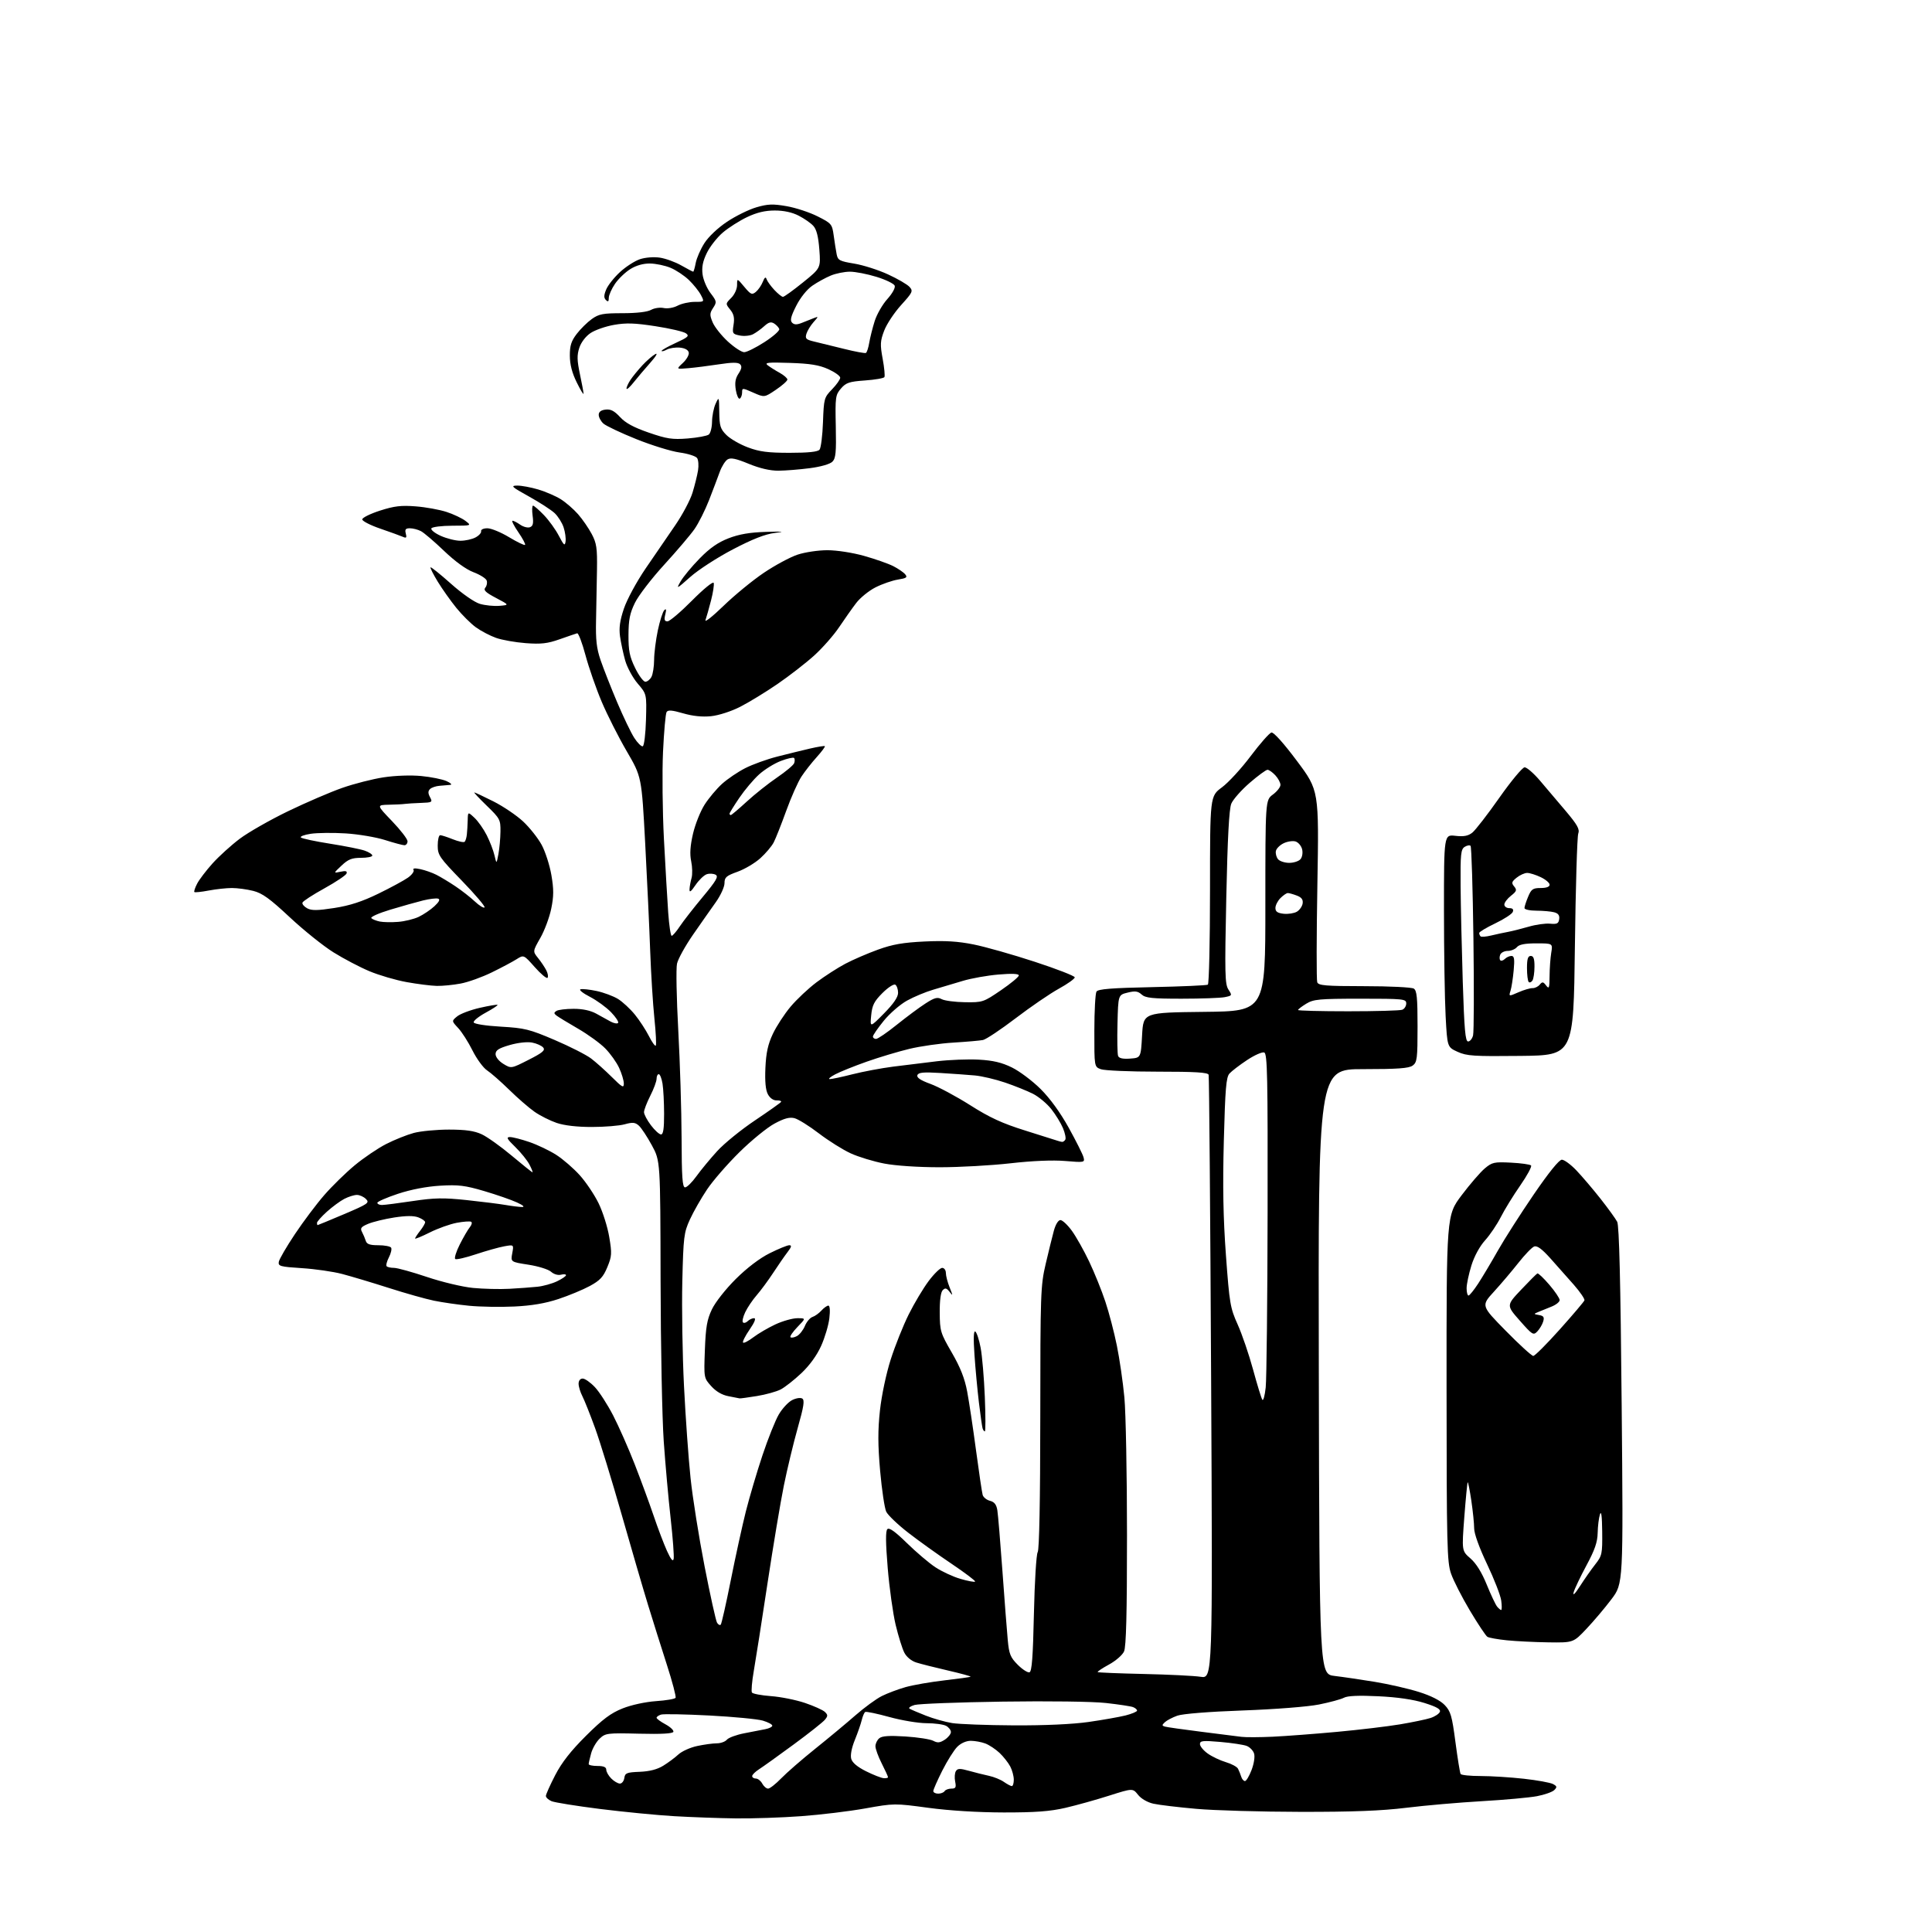 <?xml version="1.0" encoding="UTF-8" standalone="no"?>
<svg 
  version="1.1" 
  xmlns="http://www.w3.org/2000/svg" 
  xmlns:xlink="http://www.w3.org/1999/xlink" 
  xmlns:svg="http://www.w3.org/2000/svg"
  xmlns:rdf="http://www.w3.org/1999/02/22-rdf-syntax-ns#"
  xmlns:cc="http://creativecommons.org/ns#"
  xmlns:dc="http://purl.org/dc/elements/1.1/"
  viewBox="0 0 768 768"
  width="768"
  height="768"
>
<style>svg {background-color: white; }</style>"
<path stroke="none" fill="black" fill-rule="evenodd" d="M292.50,722.84C285.90,722.76 274.88,722.36 268.00,721.96C261.12,721.56 247.85,720.26 238.50,719.09C229.15,717.91 220.49,716.52 219.25,716.00C218.01,715.47 217.00,714.54 217.00,713.92C217.00,713.30 218.67,709.58 220.70,705.65C223.31,700.60 226.92,696.00 232.95,690.00C239.62,683.37 242.82,680.98 247.50,679.12C250.99,677.73 256.55,676.53 260.77,676.23C264.77,675.96 268.27,675.37 268.55,674.91C268.83,674.46 267.28,668.56 265.10,661.80C262.92,655.03 259.55,644.33 257.61,638.00C255.67,631.67 250.94,615.48 247.10,602.00C243.26,588.52 238.51,573.09 236.56,567.70C234.60,562.31 232.32,556.60 231.50,555.00C230.67,553.40 230.00,551.18 230.00,550.05C230.00,548.82 230.65,548.00 231.63,548.00C232.53,548.00 234.70,549.53 236.47,551.40C238.23,553.26 241.49,558.33 243.73,562.65C245.96,566.97 249.81,575.67 252.28,582.00C254.75,588.33 258.14,597.55 259.82,602.50C261.49,607.45 263.89,613.75 265.13,616.50C266.72,619.99 267.52,620.95 267.79,619.66C268.00,618.65 267.47,611.45 266.60,603.66C265.72,595.87 264.49,582.08 263.85,573.00C263.21,563.92 262.64,535.12 262.59,509.00C262.50,461.50 262.50,461.50 259.14,455.31C257.29,451.90 254.97,448.38 253.98,447.48C252.49,446.14 251.52,446.04 248.34,446.92C246.23,447.51 240.35,447.99 235.28,447.99C229.40,448.00 224.34,447.41 221.28,446.38C218.65,445.48 214.70,443.50 212.50,441.96C210.30,440.43 205.77,436.50 202.44,433.23C199.10,429.96 195.13,426.48 193.62,425.49C192.11,424.50 189.50,420.94 187.83,417.59C186.16,414.24 183.60,410.23 182.14,408.67C179.50,405.84 179.50,405.84 181.76,404.00C183.01,402.99 187.04,401.47 190.73,400.63C194.42,399.79 197.59,399.26 197.78,399.45C197.98,399.64 195.84,401.05 193.04,402.57C190.24,404.10 188.11,405.83 188.30,406.42C188.51,407.05 193.05,407.76 199.08,408.11C208.58,408.66 210.47,409.13 220.46,413.40C226.48,415.97 233.01,419.29 234.96,420.76C236.91,422.24 240.64,425.58 243.25,428.18C247.37,432.27 248.00,432.61 247.98,430.70C247.97,429.49 247.13,426.70 246.11,424.50C245.10,422.30 242.63,418.83 240.62,416.79C238.62,414.74 233.72,411.19 229.74,408.89C225.76,406.59 221.92,404.25 221.20,403.69C220.14,402.86 220.14,402.53 221.20,401.85C221.92,401.40 224.97,401.02 228.00,401.02C231.58,401.01 234.72,401.68 237.00,402.93C238.93,404.00 241.51,405.42 242.75,406.10C243.99,406.77 245.31,407.02 245.69,406.65C246.06,406.27 244.82,404.36 242.93,402.40C241.04,400.43 237.25,397.67 234.50,396.25C231.75,394.84 230.06,393.50 230.75,393.26C231.44,393.03 234.33,393.33 237.18,393.94C240.02,394.55 243.85,395.98 245.68,397.11C247.50,398.24 250.52,401.04 252.38,403.33C254.24,405.62 256.74,409.46 257.95,411.85C259.15,414.24 260.38,415.95 260.67,415.66C260.97,415.37 260.72,410.48 260.13,404.81C259.54,399.14 258.79,387.07 258.46,378.00C258.14,368.93 257.24,349.64 256.47,335.15C255.06,308.79 255.06,308.79 249.15,298.65C245.89,293.07 241.41,284.21 239.19,278.98C236.97,273.74 234.07,265.41 232.75,260.48C231.43,255.54 229.93,251.61 229.43,251.74C228.92,251.88 225.80,252.94 222.50,254.11C217.62,255.83 215.10,256.12 209.00,255.66C204.88,255.35 199.56,254.41 197.19,253.57C194.83,252.73 191.23,250.85 189.19,249.38C187.16,247.91 183.64,244.41 181.37,241.61C179.10,238.80 175.78,234.11 174.00,231.20C172.22,228.28 170.94,225.73 171.14,225.52C171.35,225.32 175.00,228.24 179.25,232.03C183.72,236.01 188.57,239.39 190.74,240.04C192.81,240.65 196.30,241.01 198.50,240.83C202.50,240.50 202.50,240.50 197.17,237.69C193.01,235.50 192.09,234.60 192.94,233.57C193.54,232.85 193.77,231.57 193.45,230.74C193.13,229.90 190.76,228.42 188.19,227.45C185.25,226.34 180.88,223.16 176.50,218.97C172.65,215.28 168.52,211.75 167.32,211.13C166.11,210.51 164.15,210.00 162.95,210.00C161.23,210.00 160.88,210.44 161.31,212.08C161.75,213.74 161.52,214.01 160.18,213.41C159.25,213.00 155.24,211.54 151.25,210.17C147.26,208.81 144.00,207.14 144.00,206.47C144.00,205.80 147.17,204.23 151.05,202.98C156.76,201.15 159.46,200.83 165.30,201.29C169.26,201.60 174.76,202.60 177.53,203.51C180.30,204.42 183.68,206.02 185.03,207.06C187.50,208.96 187.50,208.96 179.81,208.98C175.58,208.99 171.84,209.46 171.49,210.02C171.14,210.58 172.80,211.92 175.18,213.00C177.56,214.07 181.07,214.96 183.00,214.96C184.93,214.97 187.62,214.38 189.00,213.65C190.38,212.93 191.39,211.81 191.25,211.17C191.11,210.50 192.18,210.00 193.75,210.00C195.26,210.00 199.14,211.60 202.37,213.55C205.60,215.49 208.46,216.87 208.72,216.61C208.98,216.35 207.78,214.08 206.05,211.57C204.32,209.06 203.28,207.00 203.73,207.00C204.18,207.00 205.58,207.72 206.82,208.59C208.07,209.46 209.81,209.91 210.68,209.57C211.89,209.11 212.13,208.03 211.72,204.98C211.43,202.79 211.51,201.00 211.89,201.00C212.28,201.00 214.22,202.69 216.21,204.75C218.20,206.81 220.88,210.53 222.16,213.00C224.15,216.82 224.55,217.16 224.82,215.23C225.00,213.99 224.65,211.46 224.04,209.63C223.44,207.80 221.83,205.25 220.47,203.97C219.11,202.69 214.51,199.72 210.25,197.35C203.39,193.55 202.85,193.06 205.57,193.03C207.26,193.01 211.04,193.71 213.97,194.58C216.91,195.46 220.94,197.20 222.95,198.47C224.95,199.73 228.03,202.40 229.79,204.41C231.55,206.41 233.99,209.96 235.22,212.28C237.15,215.91 237.44,217.90 237.31,226.50C237.23,232.00 237.06,241.00 236.94,246.50C236.76,254.40 237.14,257.76 238.77,262.50C239.90,265.80 242.84,273.27 245.30,279.10C247.77,284.93 250.84,291.33 252.14,293.33C253.44,295.34 254.95,296.83 255.50,296.66C256.06,296.48 256.63,291.79 256.79,286.12C257.07,275.90 257.07,275.90 253.50,271.73C251.53,269.43 249.29,265.29 248.51,262.53C247.74,259.76 246.82,255.46 246.47,252.96C246.01,249.64 246.41,246.70 248.00,241.96C249.22,238.33 253.00,231.34 256.63,226.00C260.19,220.78 265.48,213.05 268.39,208.84C271.29,204.62 274.40,198.77 275.29,195.84C276.19,192.90 277.17,188.93 277.48,187.00C277.79,185.07 277.63,182.87 277.12,182.10C276.61,181.33 273.47,180.32 270.13,179.87C266.80,179.41 259.04,177.02 252.89,174.54C246.74,172.07 240.88,169.29 239.86,168.37C238.84,167.45 238.00,165.89 238.00,164.91C238.00,163.72 238.90,163.03 240.73,162.82C242.76,162.58 244.21,163.33 246.48,165.79C248.62,168.13 251.93,169.92 257.88,171.97C265.13,174.47 267.23,174.78 273.38,174.30C277.30,173.98 281.06,173.28 281.75,172.74C282.44,172.20 283.02,169.90 283.05,167.63C283.07,165.36 283.71,162.15 284.46,160.50C285.81,157.57 285.84,157.65 285.92,163.83C285.99,169.35 286.35,170.51 288.76,172.92C290.28,174.44 294.12,176.65 297.30,177.84C301.91,179.57 305.25,180.00 313.92,180.00C321.37,180.00 325.07,179.61 325.78,178.75C326.34,178.06 326.96,173.14 327.15,167.80C327.49,158.42 327.61,158.00 330.75,154.76C332.54,152.91 334.00,150.84 334.00,150.15C334.00,149.45 331.86,147.92 329.25,146.74C325.61,145.10 322.05,144.52 314.00,144.26C305.26,143.97 303.78,144.13 305.18,145.21C306.10,145.92 308.23,147.27 309.93,148.20C311.62,149.14 313.00,150.35 313.00,150.88C313.00,151.42 310.94,153.25 308.43,154.94C303.86,158.03 303.86,158.03 299.43,156.07C295.12,154.16 295.00,154.16 295.00,156.00C295.00,157.03 294.59,158.14 294.09,158.45C293.59,158.76 292.88,157.24 292.51,155.08C292.03,152.19 292.30,150.46 293.57,148.53C294.83,146.62 295.00,145.60 294.20,144.80C293.40,144.00 291.10,144.01 285.80,144.82C281.78,145.43 276.31,146.13 273.63,146.36C268.76,146.78 268.76,146.78 271.43,144.30C272.91,142.93 273.97,141.07 273.80,140.16C273.60,139.11 272.31,138.39 270.29,138.19C268.53,138.02 266.17,138.37 265.05,138.98C263.92,139.58 263.00,139.80 263.00,139.48C263.00,139.16 265.55,137.72 268.66,136.30C273.56,134.05 274.10,133.54 272.67,132.50C271.76,131.83 266.33,130.56 260.60,129.68C252.34,128.40 248.92,128.29 244.08,129.14C240.72,129.73 236.52,131.20 234.74,132.40C232.83,133.68 231.00,136.08 230.29,138.24C229.32,141.19 229.37,143.23 230.52,148.70C231.32,152.44 231.97,155.95 231.97,156.50C231.97,157.05 230.75,155.03 229.26,152.00C227.40,148.24 226.54,144.90 226.52,141.42C226.50,137.40 227.07,135.59 229.25,132.74C230.76,130.76 233.46,128.10 235.25,126.82C238.07,124.81 239.69,124.50 247.50,124.50C253.11,124.50 257.37,124.00 258.81,123.18C260.08,122.46 262.33,122.13 263.81,122.44C265.35,122.77 267.72,122.37 269.36,121.51C270.94,120.68 273.99,120.00 276.14,120.00C280.05,120.00 280.05,120.00 278.61,117.25C277.82,115.74 275.67,113.06 273.84,111.30C272.00,109.54 268.73,107.36 266.56,106.46C264.39,105.55 260.73,104.79 258.43,104.75C255.74,104.71 252.94,105.49 250.59,106.95C248.58,108.19 245.82,110.84 244.47,112.83C243.11,114.83 242.00,117.35 242.00,118.43C242.00,119.91 241.71,120.11 240.86,119.26C240.00,118.40 240.02,117.36 240.97,115.08C241.66,113.41 244.12,110.30 246.45,108.16C248.77,106.02 252.35,103.71 254.41,103.03C256.56,102.32 259.92,102.06 262.32,102.42C264.62,102.77 268.46,104.16 270.85,105.53C273.25,106.89 275.36,108.00 275.56,108.00C275.75,108.00 276.20,106.44 276.56,104.53C276.92,102.62 278.46,99.10 279.98,96.70C281.61,94.13 285.31,90.62 289.00,88.16C292.44,85.86 297.70,83.27 300.70,82.40C305.23,81.08 307.23,81.01 312.70,81.96C316.31,82.59 321.85,84.41 325.01,86.01C330.57,88.81 330.78,89.07 331.42,93.70C331.78,96.34 332.31,99.67 332.59,101.11C333.05,103.46 333.76,103.83 339.57,104.79C343.14,105.38 349.17,107.31 352.99,109.07C356.81,110.82 360.65,113.06 361.54,114.04C363.04,115.70 362.81,116.19 358.21,121.27C355.49,124.27 352.46,128.84 351.48,131.43C349.90,135.56 349.82,136.92 350.87,142.61C351.53,146.17 351.84,149.45 351.56,149.91C351.28,150.36 347.80,150.96 343.83,151.24C337.56,151.69 336.30,152.12 334.29,154.45C332.10,156.99 331.99,157.83 332.24,169.53C332.46,179.83 332.23,182.19 330.89,183.53C329.93,184.49 326.26,185.55 321.89,186.11C317.82,186.64 312.22,187.09 309.44,187.11C306.14,187.13 302.04,186.18 297.63,184.37C292.48,182.25 290.47,181.84 289.19,182.65C288.26,183.24 286.87,185.47 286.10,187.61C285.33,189.75 283.42,194.79 281.86,198.81C280.29,202.83 277.69,208.01 276.08,210.31C274.47,212.62 269.06,218.98 264.05,224.46C259.04,229.93 253.80,236.75 252.41,239.60C250.37,243.76 249.86,246.33 249.83,252.44C249.81,258.73 250.28,261.04 252.48,265.54C253.94,268.54 255.77,271.00 256.54,271.00C257.30,271.00 258.40,270.13 258.96,269.07C259.53,268.00 260.01,264.96 260.02,262.32C260.03,259.67 260.70,254.38 261.50,250.56C262.31,246.75 263.46,243.15 264.06,242.56C264.83,241.80 264.95,242.28 264.46,244.25C263.94,246.36 264.14,247.00 265.34,247.00C266.19,247.00 270.57,243.29 275.07,238.75C279.66,234.13 283.45,231.03 283.70,231.71C283.94,232.37 283.47,235.52 282.64,238.71C281.82,241.89 280.83,245.40 280.44,246.50C280.05,247.60 283.27,245.05 287.61,240.84C291.95,236.63 299.14,230.73 303.60,227.72C308.05,224.72 314.10,221.46 317.05,220.48C320.02,219.50 325.31,218.71 328.95,218.72C332.67,218.72 338.96,219.70 343.50,220.98C347.90,222.22 353.11,224.05 355.07,225.04C357.03,226.04 359.17,227.50 359.83,228.30C360.83,229.50 360.36,229.85 356.93,230.39C354.68,230.76 350.68,232.14 348.04,233.48C345.40,234.82 341.94,237.62 340.35,239.71C338.76,241.79 335.71,246.12 333.56,249.32C331.42,252.52 326.94,257.60 323.63,260.60C320.31,263.60 313.73,268.70 309.02,271.93C304.31,275.16 297.64,279.23 294.20,280.98C290.62,282.80 285.70,284.38 282.66,284.70C279.15,285.06 275.38,284.67 271.53,283.55C267.14,282.28 265.53,282.15 264.98,283.04C264.57,283.69 263.94,290.81 263.56,298.86C263.19,306.91 263.35,322.50 263.92,333.50C264.50,344.50 265.26,357.66 265.62,362.75C265.98,367.84 266.60,372.00 267.00,372.00C267.41,372.00 268.86,370.31 270.23,368.25C271.60,366.19 275.71,360.92 279.36,356.54C284.73,350.10 285.70,348.41 284.48,347.73C283.64,347.26 282.06,347.16 280.97,347.51C279.87,347.86 277.86,349.79 276.49,351.80C274.65,354.51 274.03,354.95 274.10,353.48C274.15,352.39 274.52,350.38 274.91,349.00C275.30,347.62 275.23,344.65 274.76,342.38C274.15,339.47 274.36,336.26 275.48,331.41C276.36,327.64 278.44,322.43 280.11,319.83C281.78,317.23 284.89,313.52 287.03,311.59C289.18,309.65 293.31,306.85 296.21,305.37C299.12,303.88 304.88,301.80 309.00,300.75C313.12,299.70 318.98,298.26 322.00,297.56C325.02,296.86 327.68,296.43 327.89,296.61C328.10,296.80 326.66,298.74 324.69,300.93C322.71,303.11 319.96,306.61 318.59,308.70C317.21,310.79 314.49,316.91 312.54,322.30C310.59,327.69 308.35,333.35 307.56,334.87C306.78,336.40 304.38,339.23 302.24,341.16C300.11,343.09 296.03,345.51 293.18,346.53C288.68,348.15 288.00,348.75 288.00,351.09C288.00,352.57 286.44,355.97 284.54,358.64C282.63,361.31 278.55,367.14 275.47,371.58C272.39,376.03 269.53,381.21 269.12,383.08C268.70,384.96 268.93,396.85 269.62,409.50C270.31,422.15 270.90,441.39 270.94,452.25C270.99,467.99 271.27,472.00 272.33,472.00C273.06,472.00 275.10,470.00 276.85,467.56C278.60,465.12 282.32,460.63 285.10,457.58C287.88,454.53 294.64,449.04 300.11,445.38C305.58,441.71 310.25,438.40 310.48,438.03C310.71,437.66 309.93,437.39 308.75,437.43C307.43,437.47 306.08,436.53 305.25,435.00C304.34,433.31 304.02,429.92 304.26,424.50C304.53,418.51 305.27,415.12 307.21,411.00C308.63,407.98 311.80,403.11 314.25,400.19C316.70,397.27 321.36,392.89 324.60,390.46C327.85,388.02 332.98,384.72 336.00,383.12C339.02,381.52 344.88,378.99 349.00,377.50C354.82,375.39 358.97,374.67 367.55,374.26C375.72,373.87 380.81,374.18 387.05,375.44C391.70,376.37 402.62,379.47 411.33,382.32C420.04,385.17 427.19,387.95 427.23,388.50C427.27,389.05 424.43,391.09 420.90,393.03C417.38,394.97 409.66,400.25 403.75,404.76C397.83,409.27 391.98,413.17 390.75,413.42C389.51,413.67 384.23,414.13 379.00,414.45C373.77,414.76 365.90,415.88 361.50,416.94C357.10,418.00 349.45,420.29 344.50,422.04C339.55,423.79 333.93,426.05 332.00,427.07C330.07,428.08 329.10,428.93 329.83,428.96C330.57,428.98 334.62,428.12 338.83,427.05C343.05,425.98 350.32,424.61 355.00,424.01C359.68,423.41 367.55,422.44 372.50,421.86C377.45,421.28 384.94,420.99 389.14,421.23C394.76,421.54 398.22,422.36 402.24,424.33C405.25,425.80 410.37,429.64 413.62,432.86C417.39,436.60 421.45,442.19 424.85,448.32C427.77,453.60 430.42,458.87 430.72,460.04C431.26,462.11 431.08,462.15 423.39,461.51C418.43,461.10 410.35,461.44 401.65,462.43C394.04,463.29 381.37,464.00 373.49,464.00C365.05,464.00 356.02,463.40 351.49,462.53C347.27,461.72 341.27,459.90 338.16,458.47C335.05,457.05 329.35,453.47 325.49,450.52C321.64,447.57 317.28,444.86 315.80,444.49C313.84,443.99 311.69,444.58 307.85,446.66C304.95,448.22 298.69,453.32 293.94,458.00C289.19,462.68 283.39,469.35 281.06,472.83C278.72,476.31 275.66,481.68 274.25,484.76C271.86,489.98 271.66,491.60 271.23,509.42C270.98,519.92 271.28,538.62 271.90,551.00C272.52,563.38 273.69,579.80 274.50,587.50C275.30,595.20 277.81,610.99 280.07,622.59C282.33,634.19 284.57,644.30 285.04,645.06C285.51,645.82 286.16,646.17 286.50,645.84C286.83,645.50 288.62,637.59 290.48,628.25C292.34,618.90 295.04,606.59 296.47,600.88C297.91,595.17 300.89,585.10 303.09,578.51C305.29,571.91 308.21,564.60 309.59,562.26C310.96,559.93 313.32,557.37 314.85,556.58C316.40,555.78 318.18,555.50 318.90,555.94C319.92,556.57 319.54,559.05 317.11,567.62C315.42,573.60 312.94,583.90 311.60,590.50C310.26,597.10 307.33,614.65 305.08,629.50C302.84,644.35 300.39,659.96 299.65,664.19C298.91,668.42 298.58,672.30 298.90,672.80C299.23,673.31 302.65,673.95 306.50,674.24C310.35,674.52 316.43,675.74 320.00,676.95C323.57,678.16 327.14,679.77 327.91,680.52C329.13,681.71 329.13,682.14 327.91,683.63C327.14,684.58 321.55,689.00 315.50,693.45C309.45,697.90 303.26,702.33 301.75,703.30C300.24,704.26 299.00,705.49 299.00,706.02C299.00,706.56 299.66,707.00 300.46,707.00C301.27,707.00 302.41,707.90 303.00,709.00C303.59,710.10 304.64,711.00 305.33,711.00C306.03,711.00 308.37,709.16 310.55,706.91C312.72,704.67 318.77,699.40 324.00,695.21C329.23,691.02 336.43,685.04 340.00,681.91C343.57,678.79 348.31,675.32 350.53,674.21C352.75,673.10 357.02,671.49 360.03,670.64C363.04,669.80 370.00,668.59 375.50,667.96C381.00,667.33 385.64,666.68 385.82,666.51C385.99,666.34 381.94,665.23 376.82,664.05C371.69,662.87 366.03,661.44 364.23,660.87C362.28,660.25 360.37,658.68 359.48,656.95C358.66,655.37 357.11,650.39 356.03,645.89C354.96,641.39 353.54,631.23 352.88,623.31C352.05,613.24 352.00,608.60 352.74,607.86C353.47,607.13 355.80,608.78 360.47,613.36C364.15,616.96 369.25,621.30 371.81,623.00C374.37,624.69 378.87,626.78 381.80,627.63C384.74,628.49 387.36,628.97 387.62,628.71C387.88,628.45 383.68,625.28 378.30,621.65C372.91,618.03 365.12,612.45 361.00,609.25C356.88,606.05 352.96,602.30 352.29,600.92C351.63,599.54 350.54,592.25 349.87,584.73C348.95,574.31 348.94,568.56 349.80,560.63C350.46,554.64 352.27,546.04 354.09,540.36C355.82,534.94 359.04,526.90 361.23,522.50C363.42,518.10 366.98,512.14 369.14,509.25C371.30,506.36 373.73,504.00 374.53,504.00C375.34,504.00 376.00,504.91 376.00,506.03C376.00,507.15 376.67,509.74 377.50,511.78C378.82,515.09 378.82,515.28 377.49,513.55C376.29,512.00 375.74,511.86 374.75,512.86C373.96,513.65 373.52,516.93 373.56,521.81C373.61,529.12 373.85,529.91 378.36,537.69C381.77,543.58 383.49,547.93 384.47,553.19C385.23,557.21 386.81,567.70 387.98,576.50C389.16,585.30 390.35,593.29 390.62,594.25C390.90,595.21 392.22,596.27 393.54,596.60C395.28,597.04 396.09,598.08 396.46,600.35C396.74,602.08 397.65,612.95 398.48,624.50C399.31,636.05 400.26,648.40 400.60,651.95C401.12,657.55 401.65,658.85 404.59,661.79C406.45,663.65 408.54,664.99 409.24,664.76C410.19,664.44 410.62,658.63 411.00,641.42C411.28,628.72 411.95,617.83 412.50,617.00C413.13,616.05 413.51,596.45 413.53,563.50C413.55,514.20 413.66,511.03 415.66,502.50C416.82,497.55 418.28,491.59 418.92,489.25C419.61,486.73 420.67,485.00 421.53,485.00C422.33,485.00 424.38,486.91 426.08,489.25C427.78,491.59 430.88,497.10 432.97,501.50C435.06,505.90 437.95,513.05 439.39,517.40C440.84,521.74 442.90,529.61 443.97,534.90C445.05,540.18 446.39,549.45 446.96,555.50C447.53,561.55 448.00,586.17 448.00,610.20C448.00,641.56 447.67,654.63 446.82,656.49C446.18,657.91 443.48,660.25 440.82,661.69C438.16,663.14 436.15,664.48 436.35,664.68C436.54,664.88 444.76,665.21 454.60,665.43C464.45,665.65 474.65,666.15 477.28,666.55C482.05,667.27 482.05,667.27 481.44,547.88C481.11,482.22 480.66,427.94 480.45,427.25C480.16,426.30 475.20,426.00 460.10,426.00C449.12,426.00 438.98,425.56 437.57,425.02C435.00,424.05 435.00,424.05 435.02,409.77C435.02,401.92 435.41,394.90 435.87,394.17C436.51,393.16 441.79,392.74 457.99,392.40C469.70,392.15 479.66,391.71 480.14,391.42C480.61,391.12 481.00,374.15 481.00,353.69C481.00,316.50 481.00,316.50 485.73,312.99C488.34,311.07 493.50,305.44 497.21,300.49C500.93,295.55 504.62,291.36 505.42,291.19C506.30,291.00 510.32,295.48 515.60,302.55C524.32,314.22 524.32,314.22 523.68,351.57C523.32,372.11 523.30,389.62 523.62,390.46C524.12,391.77 526.96,392.00 542.36,392.02C552.34,392.02 561.17,392.46 562.00,392.98C563.22,393.75 563.50,396.58 563.50,408.04C563.50,420.86 563.32,422.29 561.56,423.58C560.05,424.68 555.61,425.00 541.80,425.00C523.99,425.00 523.99,425.00 524.25,545.25C524.50,665.49 524.50,665.49 530.50,666.21C533.80,666.60 541.00,667.66 546.50,668.56C552.00,669.46 559.89,671.27 564.04,672.58C568.88,674.10 572.56,675.97 574.29,677.78C576.67,680.27 577.19,682.06 578.56,692.50C579.42,699.04 580.35,704.75 580.62,705.19C580.89,705.64 584.48,706.00 588.60,706.00C592.71,706.00 600.43,706.49 605.75,707.08C611.07,707.67 616.28,708.62 617.33,709.18C618.95,710.04 619.03,710.40 617.85,711.58C617.09,712.34 614.00,713.43 610.98,714.01C607.97,714.58 598.08,715.48 589.00,716.00C579.92,716.53 566.42,717.70 559.00,718.62C549.19,719.83 537.72,720.27 517.00,720.24C501.32,720.22 482.65,719.68 475.50,719.04C468.35,718.41 460.70,717.49 458.50,717.00C456.13,716.47 453.64,715.03 452.39,713.46C450.28,710.82 450.28,710.82 440.89,713.80C435.73,715.45 427.90,717.63 423.50,718.65C417.40,720.06 411.59,720.49 399.00,720.48C388.76,720.46 377.38,719.76 369.00,718.63C355.65,716.82 355.37,716.83 344.00,718.87C337.68,720.01 326.20,721.40 318.50,721.96C310.80,722.53 299.10,722.92 292.50,722.84zM372.94,713.00C374.01,713.00 375.16,712.55 375.50,712.00C375.84,711.45 377.05,711.00 378.18,711.00C379.91,711.00 380.16,710.54 379.69,708.20C379.38,706.66 379.51,704.80 379.97,704.06C380.65,702.95 381.59,702.93 385.15,703.92C387.54,704.59 391.12,705.49 393.10,705.91C395.08,706.33 397.77,707.42 399.07,708.34C400.38,709.25 401.79,710.00 402.22,710.00C402.65,710.00 403.00,708.85 403.00,707.45C403.00,706.05 402.37,703.69 401.59,702.20C400.81,700.72 398.90,698.29 397.34,696.81C395.78,695.34 393.23,693.65 391.68,693.06C390.14,692.48 387.53,692.00 385.89,692.00C384.08,692.00 381.97,692.94 380.53,694.38C379.22,695.69 376.54,699.96 374.57,703.86C372.61,707.76 371.00,711.41 371.00,711.98C371.00,712.54 371.87,713.00 372.94,713.00zM246.43,709.00C247.22,709.00 248.00,708.00 248.18,706.77C248.46,704.80 249.15,704.52 254.31,704.32C258.23,704.16 261.28,703.37 263.67,701.89C265.62,700.69 268.33,698.67 269.68,697.42C271.04,696.16 274.39,694.65 277.12,694.07C279.86,693.48 283.37,693.00 284.93,693.00C286.48,693.00 288.29,692.35 288.95,691.55C289.61,690.76 292.71,689.61 295.83,689.01C298.95,688.40 302.74,687.66 304.25,687.37C305.76,687.08 307.00,686.45 307.00,685.97C307.00,685.49 305.31,684.59 303.25,683.98C301.19,683.36 291.62,682.45 282.00,681.94C272.38,681.44 263.71,681.27 262.75,681.58C261.79,681.89 261.00,682.45 261.00,682.84C261.00,683.23 262.59,684.40 264.53,685.44C266.47,686.49 267.88,687.83 267.68,688.42C267.43,689.14 262.91,689.39 254.05,689.17C241.44,688.86 240.68,688.95 238.40,691.10C237.08,692.34 235.55,694.96 235.00,696.93C234.46,698.89 234.01,700.84 234.01,701.25C234.00,701.66 235.57,702.00 237.50,702.00C239.94,702.00 241.00,702.45 241.00,703.50C241.00,704.33 241.90,705.90 243.00,707.00C244.10,708.10 245.64,709.00 246.43,709.00zM494.89,708.00C495.41,708.00 496.59,706.02 497.52,703.60C498.48,701.07 498.91,698.28 498.51,697.04C498.14,695.86 496.81,694.50 495.56,694.02C494.32,693.55 489.63,692.84 485.15,692.45C478.13,691.84 477.00,691.96 477.00,693.30C477.00,694.16 478.39,695.85 480.09,697.06C481.79,698.27 485.03,699.81 487.29,700.48C489.55,701.15 491.73,702.32 492.13,703.10C492.53,703.87 493.10,705.29 493.40,706.25C493.69,707.21 494.36,708.00 494.89,708.00zM351.25,706.85C352.21,706.93 353.00,706.76 353.00,706.47C353.00,706.17 351.88,703.71 350.50,701.00C349.12,698.29 348.00,695.21 348.00,694.16C348.00,693.10 348.69,691.67 349.53,690.98C350.64,690.06 353.51,689.87 359.97,690.28C364.86,690.60 369.83,691.37 371.00,692.00C372.69,692.90 373.64,692.81 375.57,691.55C376.91,690.67 378.00,689.31 378.00,688.51C378.00,687.72 377.13,686.60 376.07,686.04C375.00,685.47 371.51,685.00 368.31,685.00C365.11,685.00 358.47,683.90 353.57,682.55C348.67,681.20 344.33,680.29 343.94,680.54C343.54,680.78 342.93,682.22 342.56,683.74C342.20,685.26 340.97,688.81 339.82,691.64C338.54,694.78 337.98,697.69 338.37,699.14C338.80,700.69 340.82,702.39 344.26,704.10C347.14,705.54 350.29,706.77 351.25,706.85zM506.00,690.37C511.23,690.12 522.70,689.25 531.50,688.44C540.30,687.63 551.55,686.29 556.50,685.46C561.45,684.63 566.92,683.49 568.66,682.93C570.40,682.36 572.07,681.26 572.37,680.48C572.77,679.44 571.10,678.49 566.21,676.95C561.82,675.57 555.50,674.65 547.94,674.29C540.16,673.91 535.69,674.10 534.25,674.87C533.07,675.50 528.60,676.71 524.30,677.57C519.83,678.46 506.89,679.47 494.00,679.94C480.56,680.42 470.09,681.26 468.00,682.01C466.07,682.70 463.86,683.86 463.07,684.59C461.84,685.75 461.84,685.98 463.07,686.35C463.86,686.58 470.35,687.50 477.50,688.40C484.65,689.29 491.85,690.20 493.50,690.42C495.15,690.64 500.77,690.61 506.00,690.37zM403.00,685.86C415.22,685.92 426.29,685.42 432.66,684.52C438.25,683.72 444.88,682.55 447.41,681.92C449.93,681.28 452.00,680.41 452.00,679.99C452.00,679.56 451.28,678.94 450.40,678.60C449.52,678.26 444.68,677.53 439.65,676.97C434.36,676.38 416.98,676.15 398.50,676.42C380.90,676.68 365.17,677.28 363.54,677.76C361.91,678.23 361.02,678.89 361.56,679.23C362.10,679.56 365.00,680.80 368.02,681.99C371.03,683.18 375.75,684.51 378.50,684.95C381.25,685.39 392.27,685.80 403.00,685.86zM615.46,652.86C609.98,652.78 602.56,652.41 598.96,652.04C595.36,651.68 591.90,651.05 591.26,650.66C590.63,650.27 587.51,645.59 584.33,640.26C581.15,634.93 577.76,628.30 576.81,625.53C575.22,620.94 575.06,614.43 575.03,551.81C575.00,483.12 575.00,483.12 581.02,475.13C584.33,470.74 588.47,465.94 590.22,464.47C593.13,462.02 593.97,461.83 600.63,462.17C604.61,462.37 608.20,462.87 608.61,463.28C609.02,463.69 607.08,467.28 604.31,471.26C601.54,475.24 598.07,480.88 596.60,483.79C595.13,486.69 592.33,490.85 590.37,493.02C588.20,495.42 586.06,499.35 584.90,503.07C583.86,506.43 583.00,510.49 583.00,512.09C583.00,513.69 583.34,515.00 583.75,515.00C584.16,515.00 585.89,512.86 587.60,510.25C589.30,507.64 592.83,501.73 595.44,497.11C598.05,492.50 604.45,482.49 609.66,474.86C615.66,466.09 619.77,461.00 620.86,461.00C621.81,461.00 624.41,462.91 626.64,465.25C628.87,467.59 633.18,472.65 636.22,476.50C639.25,480.35 642.24,484.48 642.86,485.68C643.65,487.20 644.19,509.14 644.64,558.68C645.29,629.50 645.29,629.50 640.56,635.74C637.97,639.18 633.50,644.46 630.63,647.49C625.43,653.00 625.43,653.00 615.46,652.86zM596.75,640.00C597.03,640.00 597.04,638.31 596.76,636.25C596.48,634.19 593.94,627.66 591.12,621.75C588.02,615.23 586.00,609.64 586.00,607.54C586.00,605.64 585.49,600.67 584.87,596.50C584.25,592.33 583.60,589.06 583.43,589.23C583.26,589.41 582.66,595.61 582.09,603.02C581.07,616.50 581.07,616.50 584.53,619.50C586.79,621.46 589.03,625.06 591.00,629.91C592.66,633.98 594.52,637.92 595.13,638.66C595.74,639.40 596.47,640.00 596.75,640.00zM628.08,630.50C629.84,627.75 632.56,623.86 634.14,621.86C636.85,618.41 636.99,617.71 636.90,608.86C636.83,602.63 636.53,600.34 636.00,602.00C635.56,603.38 635.15,606.68 635.10,609.35C635.02,613.05 633.96,616.12 630.60,622.35C628.19,626.83 625.91,631.62 625.54,633.00C625.13,634.54 626.11,633.57 628.08,630.50zM391.49,569.00C391.19,569.00 390.77,568.44 390.58,567.75C390.38,567.06 389.73,562.45 389.13,557.50C388.54,552.55 387.74,544.04 387.37,538.59C386.91,531.97 387.02,528.89 387.70,529.31C388.26,529.66 389.21,532.54 389.81,535.72C390.42,538.90 391.17,547.69 391.48,555.25C391.79,562.81 391.80,569.00 391.49,569.00zM503.14,551.50C503.49,548.20 503.83,517.02 503.89,482.22C503.98,427.81 503.80,418.86 502.55,418.38C501.75,418.08 498.68,419.43 495.72,421.40C492.76,423.36 489.62,425.77 488.74,426.74C487.41,428.21 487.04,432.67 486.49,453.50C486.01,471.71 486.24,484.07 487.33,499.00C488.74,518.21 489.04,519.94 491.99,526.50C493.72,530.35 496.48,538.41 498.11,544.41C499.74,550.41 501.40,555.81 501.79,556.41C502.18,557.01 502.79,554.80 503.14,551.50zM294.00,555.88C293.73,555.82 291.73,555.43 289.56,555.01C286.99,554.52 284.60,553.12 282.70,550.99C279.79,547.74 279.79,547.73 280.20,536.62C280.54,527.54 281.05,524.58 282.99,520.50C284.34,517.66 288.45,512.44 292.48,508.43C296.94,504.00 301.97,500.17 305.96,498.18C309.46,496.43 312.96,495.00 313.74,495.00C314.81,495.00 314.63,495.69 313.05,497.75C311.89,499.26 309.32,502.98 307.34,506.00C305.36,509.02 302.41,513.01 300.79,514.87C299.18,516.72 297.13,519.75 296.25,521.60C295.36,523.46 294.95,525.29 295.34,525.67C295.72,526.05 296.57,525.83 297.22,525.18C297.87,524.53 299.01,524.00 299.75,524.00C300.62,524.00 299.98,525.63 297.95,528.57C296.22,531.08 295.06,533.40 295.38,533.71C295.69,534.02 297.53,533.07 299.46,531.60C301.39,530.13 305.34,527.82 308.23,526.47C311.13,525.12 315.05,524.02 316.95,524.01C320.39,524.00 320.39,524.00 317.01,527.49C315.16,529.40 313.90,531.24 314.23,531.57C314.56,531.89 315.71,531.69 316.78,531.12C317.85,530.55 319.29,528.72 319.97,527.07C320.65,525.42 322.01,523.82 322.98,523.51C323.94,523.20 325.54,522.06 326.52,520.97C327.51,519.89 328.75,519.00 329.29,519.00C329.89,519.00 330.04,520.99 329.68,524.03C329.36,526.79 327.89,531.73 326.42,535.00C324.74,538.75 321.84,542.76 318.57,545.85C315.72,548.54 312.01,551.46 310.33,552.33C308.64,553.20 304.39,554.38 300.88,554.95C297.37,555.52 294.27,555.94 294.00,555.88zM609.50,539.00C610.12,539.00 614.87,534.25 620.06,528.44C625.25,522.64 629.65,517.45 629.84,516.91C630.03,516.38 628.13,513.59 625.62,510.72C623.11,507.85 618.90,503.11 616.28,500.19C612.89,496.42 611.02,495.06 609.84,495.51C608.93,495.86 606.11,498.79 603.57,502.02C601.03,505.24 596.66,510.40 593.86,513.46C588.76,519.04 588.76,519.04 598.57,529.02C603.96,534.51 608.88,539.00 609.50,539.00zM611.12,529.25C609.54,530.91 609.16,530.67 604.12,524.95C598.79,518.90 598.79,518.90 604.65,512.70C607.87,509.29 610.79,506.37 611.13,506.21C611.48,506.04 613.62,508.07 615.88,510.71C618.14,513.34 619.99,516.09 619.99,516.80C620.00,517.52 618.54,518.69 616.75,519.40C614.96,520.12 612.60,521.08 611.50,521.53C609.59,522.32 609.60,522.37 611.79,522.75C613.62,523.07 613.96,523.59 613.44,525.33C613.08,526.52 612.04,528.29 611.12,529.25zM204.47,519.36C198.99,519.62 190.90,519.49 186.50,519.06C182.10,518.63 175.80,517.72 172.50,517.04C169.20,516.36 161.10,514.08 154.50,511.96C147.90,509.85 139.57,507.36 136.00,506.42C132.43,505.48 125.22,504.44 120.00,504.11C111.37,503.56 110.53,503.32 110.83,501.59C111.01,500.54 113.89,495.59 117.23,490.59C120.57,485.59 125.81,478.61 128.89,475.08C131.96,471.54 137.40,466.22 140.99,463.24C144.57,460.27 150.20,456.45 153.50,454.77C156.80,453.08 161.75,451.10 164.50,450.36C167.25,449.63 173.55,449.03 178.50,449.03C185.16,449.04 188.54,449.53 191.50,450.90C193.70,451.93 199.05,455.74 203.39,459.38C207.73,463.02 211.45,466.00 211.67,466.00C211.88,466.00 211.34,464.63 210.47,462.95C209.60,461.27 207.06,458.12 204.83,455.95C201.52,452.74 201.13,452.00 202.72,452.00C203.80,452.00 207.31,452.90 210.51,454.00C213.72,455.11 218.51,457.40 221.17,459.11C223.83,460.82 228.02,464.45 230.48,467.19C232.94,469.93 236.31,474.94 237.96,478.34C239.62,481.73 241.52,487.75 242.18,491.72C243.29,498.28 243.22,499.37 241.42,503.72C239.82,507.60 238.51,509.01 234.47,511.20C231.74,512.68 226.11,515.02 221.97,516.39C216.77,518.11 211.35,519.03 204.47,519.36zM202.50,512.32C206.35,512.11 211.37,511.74 213.65,511.50C215.93,511.26 219.41,510.29 221.40,509.35C223.38,508.40 225.00,507.31 225.00,506.91C225.00,506.51 224.09,506.43 222.97,506.72C221.80,507.02 220.13,506.52 219.05,505.54C218.01,504.60 213.97,503.34 210.07,502.74C202.98,501.64 202.98,501.64 203.63,498.18C204.27,494.73 204.27,494.73 200.39,495.44C198.25,495.83 193.21,497.25 189.18,498.59C185.16,499.93 181.47,500.79 180.99,500.49C180.51,500.20 181.30,497.60 182.75,494.73C184.20,491.85 186.00,488.76 186.75,487.85C187.51,486.94 187.76,485.97 187.30,485.68C186.84,485.40 184.27,485.58 181.58,486.08C178.89,486.59 174.06,488.31 170.85,489.92C167.63,491.53 165.00,492.61 165.00,492.33C165.00,492.05 165.90,490.67 167.00,489.27C168.10,487.87 169.00,486.33 169.00,485.84C169.00,485.35 167.79,484.49 166.31,483.93C164.46,483.23 161.46,483.24 156.72,483.97C152.93,484.56 148.28,485.69 146.38,486.48C143.53,487.68 143.10,488.23 143.90,489.71C144.42,490.70 145.10,492.29 145.40,493.25C145.81,494.58 147.02,495.00 150.41,495.00C152.87,495.00 155.15,495.44 155.48,495.97C155.81,496.50 155.41,498.25 154.58,499.84C153.76,501.44 153.36,503.03 153.71,503.37C154.05,503.72 155.38,504.00 156.65,504.00C157.93,504.00 163.81,505.63 169.74,507.62C175.68,509.62 183.86,511.57 188.00,511.97C192.12,512.37 198.65,512.53 202.50,512.32zM126.26,487.00C126.40,487.00 131.15,485.03 136.82,482.63C146.32,478.59 146.98,478.13 145.48,476.63C144.59,475.73 142.97,475.00 141.88,475.00C140.79,475.00 138.55,475.70 136.89,476.56C135.24,477.41 132.11,479.72 129.94,481.67C127.77,483.63 126.00,485.63 126.00,486.12C126.00,486.60 126.12,487.00 126.26,487.00zM207.50,479.80C208.74,479.82 207.97,479.13 205.48,477.98C203.27,476.96 197.42,474.93 192.48,473.47C184.83,471.22 182.23,470.90 174.95,471.33C169.55,471.66 163.39,472.84 158.20,474.55C153.69,476.05 150.00,477.66 150.00,478.13C150.00,478.61 150.82,479.00 151.82,479.00C152.83,479.00 158.33,478.30 164.06,477.44C172.77,476.14 176.27,476.08 185.48,477.05C191.54,477.70 198.53,478.57 201.00,479.00C203.47,479.43 206.40,479.79 207.50,479.80zM422.19,453.92C422.57,453.96 423.15,453.57 423.47,453.04C423.80,452.52 423.38,450.45 422.55,448.46C421.71,446.46 419.62,443.05 417.90,440.87C416.18,438.70 412.92,435.98 410.66,434.82C408.39,433.67 403.39,431.65 399.54,430.34C395.69,429.03 390.28,427.76 387.52,427.51C384.76,427.26 378.61,426.82 373.86,426.53C367.04,426.12 365.10,426.30 364.68,427.39C364.31,428.36 365.89,429.42 369.89,430.88C373.04,432.03 380.14,435.83 385.66,439.33C393.44,444.27 398.37,446.54 407.60,449.43C414.14,451.48 419.95,453.32 420.50,453.50C421.05,453.69 421.81,453.88 422.19,453.92zM262.75,450.96C263.65,450.99 264.00,448.71 263.99,442.75C263.98,438.21 263.70,432.81 263.36,430.75C263.02,428.69 262.35,427.00 261.87,427.00C261.39,427.00 261.00,427.82 261.00,428.83C261.00,429.84 259.88,432.87 258.50,435.58C257.13,438.29 256.01,441.22 256.00,442.09C256.00,442.96 257.24,445.31 258.75,447.30C260.26,449.30 262.06,450.94 262.75,450.96zM210.14,421.29C215.69,418.47 216.84,417.51 215.93,416.41C215.31,415.67 213.31,414.77 211.48,414.43C209.53,414.07 205.87,414.48 202.58,415.43C198.22,416.70 197.00,417.49 197.00,419.04C197.00,420.19 198.31,421.82 200.11,422.92C203.22,424.81 203.22,424.81 210.14,421.29zM449.24,420.81C453.50,420.50 453.50,420.50 454.00,411.50C454.50,402.50 454.50,402.50 478.75,402.23C503.00,401.96 503.00,401.96 503.00,360.01C503.00,318.06 503.00,318.06 506.00,315.84C507.65,314.62 509.00,312.89 509.00,312.00C509.00,311.11 508.08,309.39 506.96,308.19C505.84,306.98 504.44,306.00 503.85,306.00C503.26,306.00 500.06,308.35 496.74,311.22C493.42,314.10 490.15,317.81 489.46,319.47C488.59,321.56 487.97,333.08 487.47,356.72C486.82,387.04 486.92,391.22 488.32,393.36C489.85,395.71 489.82,395.79 486.82,396.39C485.13,396.72 477.43,397.00 469.70,397.00C457.98,397.00 455.35,396.72 453.81,395.33C452.33,393.99 451.22,393.84 448.23,394.58C444.50,395.50 444.50,395.50 444.22,406.94C444.06,413.23 444.17,418.99 444.46,419.75C444.82,420.68 446.33,421.02 449.24,420.81zM604.50,419.74C585.80,419.95 583.05,419.77 579.41,418.11C575.32,416.24 575.32,416.24 574.66,403.96C574.30,397.21 574.00,378.20 574.00,361.71C574.00,331.74 574.00,331.74 578.52,332.25C581.90,332.63 583.60,332.31 585.27,330.99C586.50,330.01 591.33,323.78 596.00,317.13C600.67,310.49 605.20,305.04 606.06,305.02C606.92,305.01 609.64,307.36 612.11,310.25C614.58,313.14 619.21,318.59 622.39,322.37C627.07,327.92 628.02,329.64 627.38,331.37C626.94,332.54 626.34,352.85 626.04,376.50C625.50,419.50 625.50,419.50 604.50,419.74zM583.59,414.00C584.35,414.00 585.24,412.91 585.57,411.57C585.91,410.23 585.97,392.88 585.71,373.02C585.45,353.16 584.94,336.61 584.57,336.24C584.20,335.87 583.14,336.06 582.20,336.66C580.72,337.61 580.51,339.60 580.61,352.12C580.67,360.03 581.06,377.19 581.47,390.25C582.08,409.32 582.49,414.00 583.59,414.00zM348.25,412.99C348.94,412.99 352.65,410.45 356.50,407.35C360.35,404.26 365.47,400.45 367.89,398.90C371.51,396.56 372.63,396.27 374.35,397.19C375.50,397.80 379.66,398.35 383.61,398.40C390.61,398.50 390.95,398.38 397.89,393.64C401.80,390.97 405.00,388.32 405.00,387.75C405.00,387.06 402.27,386.94 396.93,387.39C392.50,387.76 386.08,388.90 382.68,389.93C379.28,390.95 374.02,392.52 371.00,393.41C367.98,394.29 363.27,396.25 360.55,397.76C357.82,399.27 353.66,402.88 351.30,405.79C348.93,408.70 347.00,411.51 347.00,412.04C347.00,412.57 347.56,413.00 348.25,412.99zM351.42,402.84C355.23,398.97 357.00,396.37 357.00,394.65C357.00,393.26 356.50,391.81 355.89,391.43C355.28,391.06 352.99,392.54 350.78,394.75C347.47,398.06 346.70,399.59 346.31,403.62C345.83,408.50 345.83,408.50 351.42,402.84zM535.92,402.00C546.87,402.00 556.55,401.73 557.42,401.39C558.29,401.06 559.00,399.93 559.00,398.89C559.00,397.10 557.99,397.00 540.75,397.00C524.32,397.01 522.18,397.21 519.25,398.99C517.46,400.08 516.00,401.20 516.00,401.49C516.00,401.77 524.96,402.00 535.92,402.00zM603.62,394.44C605.75,393.51 608.26,392.77 609.18,392.80C610.11,392.84 611.41,392.22 612.06,391.42C613.10,390.18 613.45,390.22 614.60,391.74C615.77,393.28 615.94,392.81 615.98,388.00C616.00,384.98 616.30,380.81 616.64,378.75C617.26,375.00 617.26,375.00 610.75,375.00C606.19,375.00 603.87,375.45 603.00,376.50C602.32,377.32 600.67,378.00 599.35,378.00C598.02,378.00 596.67,378.69 596.35,379.54C596.02,380.39 596.04,381.37 596.39,381.73C596.75,382.08 597.57,381.83 598.22,381.18C598.87,380.53 600.04,380.00 600.82,380.00C601.94,380.00 602.13,381.20 601.71,385.75C601.42,388.91 600.86,392.54 600.46,393.82C599.73,396.14 599.73,396.14 603.62,394.44zM173.61,391.91C171.35,391.86 165.96,391.18 161.63,390.40C157.31,389.62 150.66,387.67 146.85,386.07C143.05,384.48 136.62,381.10 132.56,378.57C128.50,376.04 120.69,369.77 115.19,364.63C107.24,357.20 104.27,355.05 100.66,354.14C98.16,353.51 94.35,353.00 92.19,353.00C90.04,353.00 85.89,353.45 82.97,354.00C80.06,354.56 77.49,354.82 77.26,354.60C77.04,354.37 77.53,352.88 78.36,351.28C79.18,349.68 81.94,346.06 84.48,343.23C87.02,340.41 91.89,335.99 95.30,333.42C98.71,330.86 107.35,325.93 114.50,322.47C121.65,319.02 131.35,314.84 136.05,313.20C140.75,311.55 148.15,309.66 152.50,309.00C157.13,308.30 163.32,308.08 167.45,308.48C171.33,308.85 175.85,309.76 177.50,310.50C179.15,311.23 179.82,311.91 179.00,312.00C178.18,312.09 176.27,312.25 174.77,312.36C173.27,312.47 171.54,313.06 170.93,313.67C170.11,314.49 170.12,315.35 170.94,316.89C172.01,318.89 171.82,319.01 167.29,319.17C164.65,319.27 161.82,319.44 161.00,319.56C160.18,319.69 157.29,319.84 154.59,319.89C149.68,320.00 149.68,320.00 155.84,326.41C159.23,329.94 162.00,333.54 162.00,334.41C162.00,335.29 161.44,335.99 160.75,335.99C160.06,335.98 156.57,335.05 153.00,333.91C149.43,332.78 142.41,331.60 137.41,331.29C132.41,330.98 126.17,331.05 123.54,331.44C120.91,331.84 119.15,332.50 119.63,332.93C120.11,333.35 125.33,334.46 131.22,335.39C137.12,336.32 143.31,337.56 144.97,338.14C146.64,338.72 148.00,339.60 148.00,340.10C148.00,340.59 145.98,341.00 143.52,341.00C139.88,341.00 138.41,341.58 135.77,344.08C132.50,347.15 132.50,347.15 135.35,346.53C137.43,346.08 138.08,346.26 137.77,347.21C137.53,347.92 133.57,350.58 128.96,353.13C124.35,355.67 120.42,358.23 120.23,358.81C120.04,359.39 120.89,360.40 122.12,361.07C123.88,362.01 126.21,361.98 132.91,360.94C139.08,359.98 143.93,358.40 150.38,355.26C155.29,352.87 160.59,350.00 162.17,348.88C163.74,347.76 164.74,346.38 164.39,345.82C163.97,345.14 164.89,345.03 167.12,345.51C168.98,345.91 171.85,346.92 173.50,347.76C175.15,348.60 178.53,350.63 181.00,352.29C183.47,353.94 186.96,356.66 188.74,358.33C190.51,360.00 192.26,361.07 192.62,360.72C192.97,360.36 188.93,355.60 183.63,350.13C174.64,340.86 174.00,339.92 174.00,336.10C174.00,333.84 174.44,332.00 174.98,332.00C175.52,332.00 177.79,332.73 180.02,333.63C182.26,334.52 184.36,334.97 184.71,334.62C185.05,334.28 185.45,332.99 185.58,331.75C185.72,330.51 185.87,327.96 185.92,326.08C186.00,322.65 186.00,322.65 188.60,325.08C190.03,326.41 192.22,329.52 193.48,332.00C194.73,334.48 196.12,338.07 196.56,340.00C197.37,343.50 197.37,343.50 198.13,339.50C198.54,337.30 198.91,333.28 198.94,330.56C199.00,325.85 198.74,325.36 193.52,320.31C190.51,317.39 188.27,315.00 188.55,315.00C188.82,315.00 192.24,316.61 196.15,318.57C200.05,320.54 205.36,324.13 207.95,326.55C210.54,328.97 213.85,333.14 215.30,335.82C216.76,338.49 218.50,343.90 219.18,347.83C220.16,353.56 220.15,356.23 219.12,361.24C218.41,364.68 216.47,369.90 214.79,372.84C211.75,378.18 211.75,378.18 213.89,380.84C215.07,382.30 216.55,384.51 217.18,385.75C217.81,386.99 218.01,388.32 217.64,388.70C217.26,389.08 214.98,387.16 212.57,384.44C208.19,379.50 208.19,379.50 205.34,381.31C203.78,382.30 199.35,384.66 195.50,386.54C191.65,388.43 186.08,390.43 183.11,390.98C180.15,391.54 175.88,391.96 173.61,391.91zM609.17,389.77C608.72,390.46 608.06,390.72 607.68,390.35C607.31,389.97 607.00,387.49 607.00,384.83C607.00,381.20 607.37,380.00 608.50,380.00C609.60,380.00 610.00,381.13 609.98,384.25C609.98,386.59 609.61,389.07 609.17,389.77zM592.80,371.87C594.84,371.38 597.85,370.73 599.50,370.43C601.15,370.12 604.83,369.20 607.69,368.37C610.54,367.53 614.36,367.00 616.19,367.18C618.93,367.44 619.55,367.13 619.80,365.38C620.02,363.88 619.44,363.08 617.80,362.64C616.54,362.30 613.36,362.02 610.75,362.01C608.14,362.01 606.00,361.54 606.00,360.97C606.00,360.40 606.65,358.38 607.45,356.47C608.72,353.43 609.34,353.00 612.45,353.00C614.72,353.00 616.00,352.52 616.00,351.69C616.00,350.96 614.41,349.61 612.47,348.69C610.52,347.76 608.10,347.00 607.08,347.00C606.06,347.00 604.17,347.85 602.89,348.89C600.89,350.50 600.75,351.00 601.91,352.39C603.07,353.79 602.89,354.30 600.63,356.08C599.18,357.22 598.00,358.79 598.00,359.57C598.00,360.36 598.89,361.00 599.97,361.00C601.31,361.00 601.75,361.48 601.36,362.50C601.05,363.32 597.91,365.37 594.39,367.05C590.88,368.73 588.00,370.45 588.00,370.88C588.00,371.31 588.25,371.91 588.55,372.22C588.85,372.52 590.77,372.36 592.80,371.87zM158.25,366.46C160.86,366.26 164.55,365.36 166.45,364.46C168.35,363.55 171.16,361.66 172.69,360.24C174.56,358.50 175.05,357.52 174.18,357.23C173.46,356.99 170.77,357.31 168.19,357.94C165.61,358.58 159.73,360.23 155.12,361.62C150.49,363.02 147.14,364.52 147.62,364.99C148.10,365.45 149.62,366.06 151.00,366.33C152.38,366.61 155.64,366.67 158.25,366.46zM515.50,362.43C516.60,361.79 517.64,360.31 517.82,359.14C518.05,357.60 517.41,356.72 515.50,356.00C514.06,355.45 512.45,355.00 511.93,355.00C511.42,355.00 510.10,355.90 509.00,357.00C507.90,358.10 507.00,359.87 507.00,360.94C507.00,362.38 507.82,362.96 510.25,363.23C512.04,363.43 514.40,363.06 515.50,362.43zM512.50,343.00C514.29,343.00 516.31,342.33 516.99,341.51C517.68,340.68 517.95,338.95 517.61,337.58C517.27,336.23 516.10,334.85 515.01,334.50C513.92,334.16 511.79,334.47 510.28,335.20C508.76,335.92 507.37,337.32 507.18,338.31C506.99,339.29 507.38,340.75 508.04,341.55C508.70,342.35 510.71,343.00 512.50,343.00zM290.51,324.00C290.79,324.00 293.63,321.60 296.82,318.67C300.01,315.73 305.44,311.42 308.87,309.09C312.31,306.75 315.38,304.18 315.69,303.38C315.99,302.57 315.98,301.64 315.65,301.31C315.32,300.98 312.94,301.51 310.37,302.50C307.80,303.48 303.91,305.89 301.74,307.86C299.56,309.82 296.03,314.01 293.89,317.16C291.75,320.31 290.00,323.14 290.00,323.45C290.00,323.75 290.23,324.00 290.51,324.00zM274.37,229.37C268.94,234.20 268.72,234.30 270.55,231.12C271.62,229.26 275.03,225.15 278.13,221.99C282.15,217.87 285.43,215.59 289.63,213.97C293.82,212.35 298.07,211.63 304.50,211.43C311.51,211.22 312.28,211.31 308.00,211.85C304.15,212.33 299.14,214.30 291.32,218.39C285.17,221.60 277.54,226.54 274.37,229.37zM251.80,152.10C250.32,153.97 249.08,155.04 249.05,154.47C249.02,153.91 249.74,152.33 250.65,150.97C251.56,149.61 253.70,147.00 255.40,145.17C257.11,143.34 259.40,141.35 260.50,140.76C261.63,140.16 260.76,141.65 258.50,144.19C256.30,146.67 253.29,150.22 251.80,152.10zM344.21,140.30C344.60,140.10 345.20,138.26 345.54,136.21C345.89,134.17 346.86,130.30 347.71,127.61C348.56,124.93 350.82,120.99 352.74,118.87C354.72,116.67 355.98,114.39 355.66,113.56C355.36,112.77 352.11,111.19 348.45,110.06C344.79,108.93 340.02,108.00 337.86,108.00C335.70,108.00 332.26,108.70 330.22,109.55C328.17,110.40 324.88,112.21 322.90,113.58C320.76,115.05 318.15,118.33 316.50,121.59C314.38,125.78 313.99,127.39 314.87,128.27C315.72,129.12 316.74,129.14 318.76,128.34C320.27,127.74 322.40,126.89 323.50,126.46C325.42,125.71 325.42,125.78 323.36,128.09C322.19,129.42 320.93,131.49 320.56,132.70C319.99,134.61 320.39,135.01 323.70,135.79C325.79,136.28 331.10,137.58 335.50,138.68C339.90,139.78 343.82,140.51 344.21,140.30zM295.82,140.00C296.85,140.00 300.49,138.19 303.92,135.97C307.35,133.76 309.98,131.43 309.77,130.80C309.55,130.16 308.64,129.18 307.74,128.60C306.48,127.81 305.54,128.07 303.79,129.66C302.53,130.81 300.52,132.25 299.33,132.87C298.14,133.48 295.78,133.71 294.09,133.37C291.19,132.79 291.05,132.55 291.60,129.10C292.04,126.37 291.70,124.85 290.27,123.09C288.38,120.75 288.38,120.71 290.68,118.41C291.99,117.11 293.00,114.88 293.00,113.33C293.00,110.58 293.00,110.58 295.87,114.02C298.45,117.10 298.92,117.31 300.48,116.02C301.43,115.23 302.67,113.44 303.22,112.04C303.96,110.20 304.38,109.91 304.74,111.00C305.02,111.83 306.40,113.74 307.81,115.25C309.22,116.76 310.76,118.00 311.24,118.00C311.72,118.00 315.29,115.43 319.18,112.28C326.26,106.57 326.26,106.57 325.70,99.19C325.31,94.06 324.59,91.20 323.32,89.80C322.32,88.69 319.70,86.86 317.50,85.74C314.90,84.40 311.58,83.68 308.00,83.68C304.13,83.68 300.86,84.46 296.96,86.31C293.92,87.76 289.57,90.53 287.30,92.47C285.03,94.42 282.18,98.06 280.97,100.57C279.36,103.88 278.90,106.23 279.29,109.11C279.58,111.29 281.00,114.62 282.45,116.52C284.93,119.77 284.98,120.10 283.48,122.39C282.09,124.52 282.07,125.22 283.30,128.16C284.07,129.99 286.79,133.41 289.33,135.75C291.87,138.09 294.80,140.00 295.82,140.00z" />

</svg>